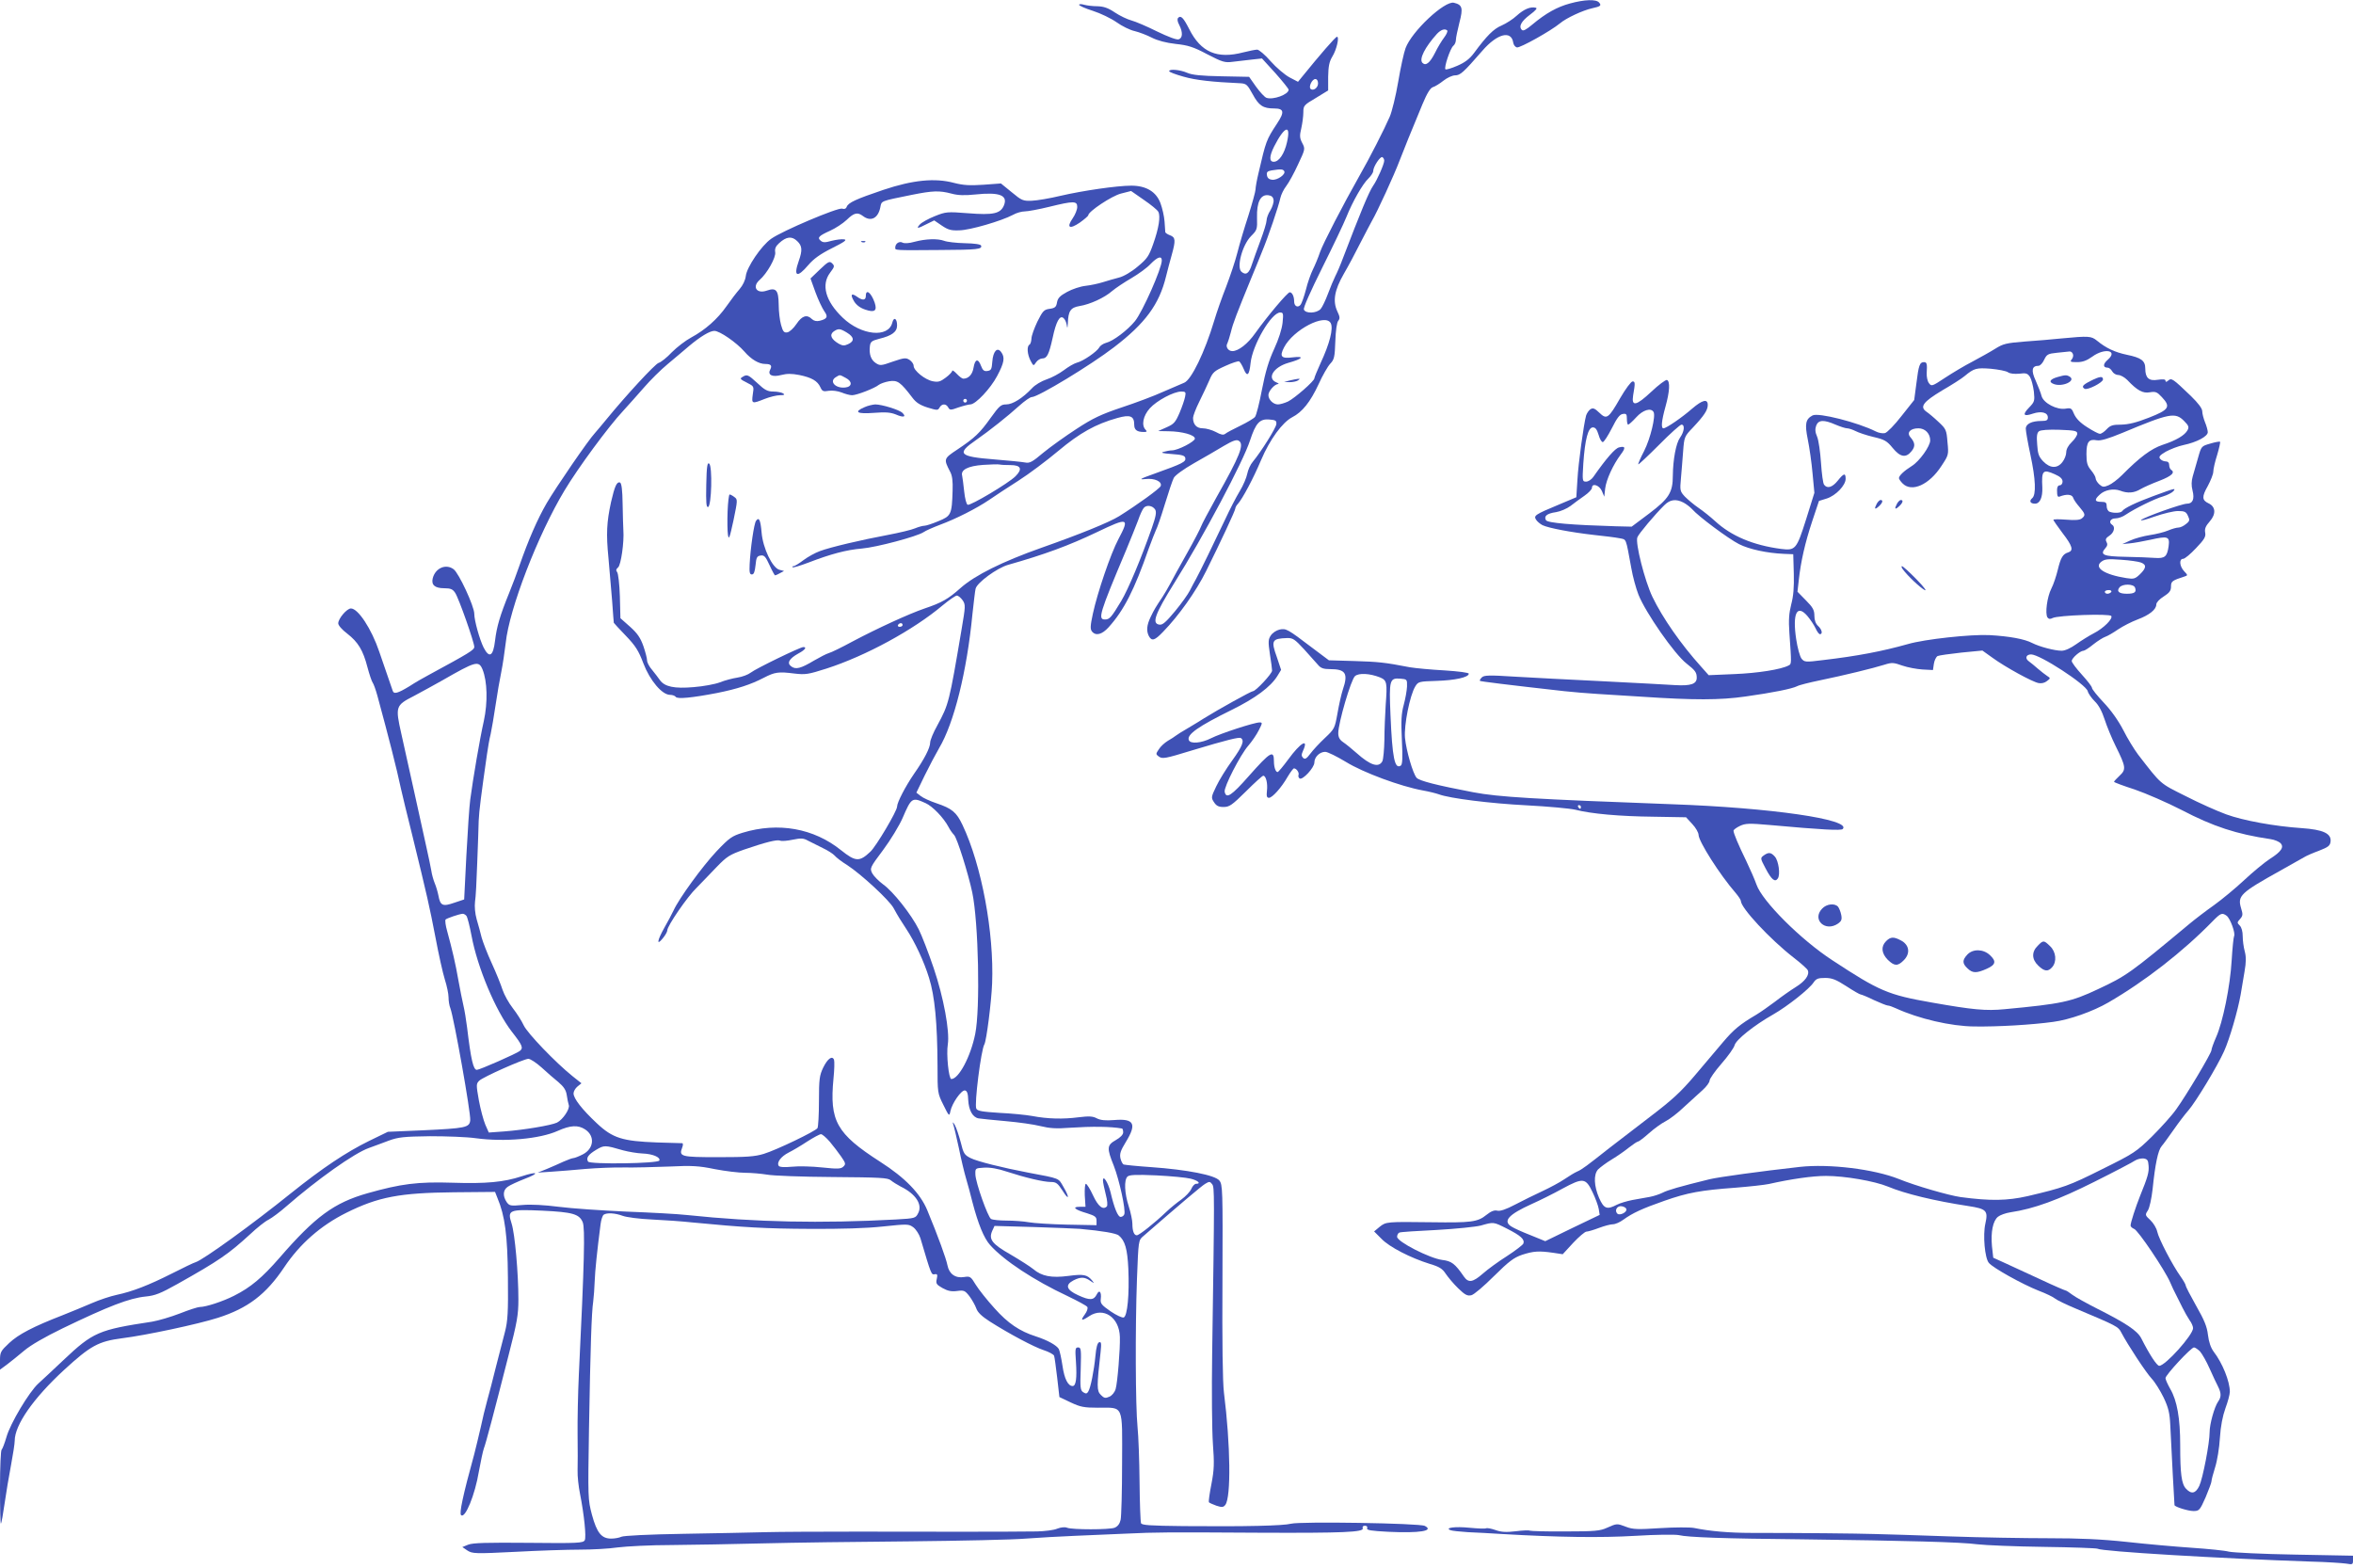 <?xml version="1.0" standalone="no"?>
<!DOCTYPE svg PUBLIC "-//W3C//DTD SVG 20010904//EN"
 "http://www.w3.org/TR/2001/REC-SVG-20010904/DTD/svg10.dtd">
<svg version="1.0" xmlns="http://www.w3.org/2000/svg"
 width="1280pt" height="853pt" viewBox="0 0 1280 853"
 preserveAspectRatio="xMidYMid meet">
<g transform="translate(0,853) scale(0.1,-0.1)"
fill="#3f51b5" stroke="none">
<path d="M8540 8511 c-70 -19 -131 -53 -205 -115 -32 -27 -49 -36 -56 -29 -19
19 -4 47 44 83 32 24 42 36 31 38 -29 7 -64 -8 -103 -43 -20 -19 -58 -43 -83
-54 -43 -18 -80 -55 -150 -150 -24 -32 -49 -51 -91 -69 -32 -14 -60 -22 -64
-19 -9 9 26 114 43 128 8 6 14 21 14 33 0 11 9 53 19 93 21 80 16 97 -30 108
-50 12 -229 -155 -263 -247 -9 -24 -27 -106 -40 -183 -13 -77 -34 -162 -46
-190 -28 -65 -111 -228 -164 -320 -90 -159 -199 -370 -215 -416 -10 -30 -28
-73 -39 -95 -11 -22 -29 -72 -38 -110 -10 -38 -23 -75 -30 -83 -15 -17 -34 -6
-34 19 0 28 -11 50 -24 50 -12 0 -121 -129 -188 -223 -40 -57 -91 -97 -124
-97 -23 0 -39 24 -27 43 3 6 12 34 19 61 11 47 32 101 114 301 16 39 41 99 55
135 34 81 91 250 100 293 4 18 18 47 32 65 14 18 43 71 64 117 39 83 40 85 23
117 -14 27 -15 40 -5 81 6 27 11 65 11 86 0 36 3 40 68 78 l67 41 0 74 c1 57
6 82 22 109 24 38 40 109 26 109 -8 0 -92 -97 -190 -218 l-22 -27 -46 24 c-26
14 -72 53 -103 88 -30 35 -64 63 -73 63 -10 0 -44 -7 -76 -15 -142 -37 -230 0
-294 127 -31 61 -45 76 -60 61 -6 -6 -4 -21 6 -39 20 -39 19 -71 -3 -78 -11
-4 -58 14 -118 43 -54 27 -117 54 -140 60 -22 6 -62 25 -89 43 -37 25 -61 33
-95 34 -25 0 -57 4 -72 8 -16 5 -28 4 -28 0 0 -5 34 -20 75 -33 41 -13 99 -41
129 -62 29 -21 74 -43 98 -48 25 -6 67 -22 94 -36 32 -16 77 -28 130 -34 66
-7 96 -16 171 -56 83 -43 96 -47 140 -41 26 3 73 9 103 12 l55 6 73 -80 c39
-44 72 -85 72 -90 0 -26 -85 -57 -121 -44 -10 4 -35 31 -56 60 l-38 54 -150 3
c-110 2 -160 7 -187 19 -39 17 -98 22 -98 9 0 -5 35 -18 78 -30 66 -19 155
-29 311 -36 31 -2 37 -8 65 -59 34 -63 57 -78 117 -78 54 0 58 -19 16 -82 -59
-90 -60 -94 -101 -270 -9 -37 -16 -77 -16 -88 0 -11 -18 -76 -39 -143 -22 -67
-49 -158 -60 -202 -11 -44 -39 -127 -61 -185 -23 -58 -52 -141 -65 -185 -51
-170 -124 -321 -163 -337 -15 -6 -66 -28 -114 -49 -48 -22 -149 -60 -225 -85
-113 -38 -158 -59 -248 -118 -60 -39 -141 -97 -180 -129 -59 -50 -74 -58 -98
-53 -16 3 -92 11 -170 17 -190 15 -205 31 -99 104 76 53 173 130 237 188 29
26 59 47 68 47 34 0 321 174 447 271 170 130 246 233 283 385 8 33 22 85 31
117 22 79 21 96 -9 107 -14 5 -25 13 -26 17 0 5 -2 31 -4 58 -2 28 -12 72 -22
99 -23 63 -78 96 -159 96 -77 0 -263 -27 -384 -55 -58 -14 -129 -26 -157 -27
-47 -2 -55 1 -109 46 l-59 48 -95 -7 c-75 -5 -109 -3 -160 10 -104 28 -224 16
-385 -38 -148 -50 -190 -69 -199 -92 -4 -11 -13 -14 -25 -10 -23 7 -326 -121
-386 -164 -53 -37 -133 -155 -138 -203 -3 -23 -16 -50 -34 -71 -16 -18 -48
-60 -71 -93 -49 -70 -116 -129 -192 -170 -30 -16 -77 -52 -105 -80 -27 -29
-60 -55 -72 -58 -20 -6 -181 -181 -283 -306 -25 -30 -53 -64 -63 -75 -36 -38
-212 -295 -263 -382 -50 -86 -100 -201 -148 -339 -13 -38 -38 -105 -56 -149
-50 -123 -68 -184 -77 -260 -10 -85 -31 -98 -62 -38 -22 44 -51 148 -51 184 0
41 -84 221 -112 242 -42 32 -100 7 -114 -49 -9 -36 12 -54 62 -54 35 0 47 -5
60 -25 20 -30 104 -269 104 -294 0 -17 -27 -33 -250 -154 -25 -13 -72 -40
-104 -61 -63 -38 -84 -44 -90 -23 -4 11 -19 56 -73 212 -42 124 -115 235 -154
235 -22 0 -69 -55 -69 -81 0 -11 21 -35 49 -56 59 -46 86 -90 110 -183 10 -38
23 -76 28 -83 5 -6 17 -39 26 -72 61 -224 105 -396 128 -505 7 -30 34 -145 62
-255 82 -335 93 -384 126 -555 17 -91 40 -194 51 -229 11 -34 20 -78 20 -96 0
-19 4 -46 10 -60 19 -50 112 -572 108 -609 -4 -40 -24 -44 -261 -55 l-187 -8
-103 -50 c-124 -61 -253 -147 -424 -284 -211 -170 -477 -362 -518 -375 -11 -3
-69 -31 -130 -62 -127 -64 -215 -98 -300 -116 -33 -7 -94 -27 -135 -45 -41
-18 -113 -47 -160 -66 -160 -62 -240 -104 -290 -151 -47 -44 -50 -50 -50 -96
l0 -49 38 28 c20 15 62 49 93 75 35 30 113 75 210 122 251 121 362 164 452
173 51 5 81 17 172 68 228 128 278 163 396 271 36 34 81 70 100 79 19 10 62
42 96 72 169 147 370 290 450 318 26 10 75 27 108 40 52 19 81 22 224 24 90 0
202 -4 250 -11 156 -21 347 -4 445 40 69 31 111 33 149 8 55 -36 48 -105 -13
-136 -21 -11 -45 -20 -51 -20 -6 0 -30 -9 -53 -19 -23 -11 -63 -28 -91 -40
l-50 -20 75 5 c41 3 125 9 185 15 61 5 155 9 210 8 55 -1 165 2 245 5 123 6
161 4 248 -14 57 -11 132 -20 166 -20 34 0 88 -5 119 -10 31 -6 191 -12 355
-13 261 -2 302 -4 318 -18 11 -9 35 -24 54 -34 82 -40 119 -98 95 -144 -14
-28 -16 -29 -122 -35 -405 -22 -763 -15 -1133 24 -52 6 -203 14 -335 19 -132
6 -296 17 -365 26 -78 10 -152 14 -196 10 -67 -6 -73 -5 -88 16 -22 33 -20 65
6 83 12 9 54 28 92 43 85 32 72 43 -16 14 -98 -32 -193 -41 -377 -35 -190 6
-280 -6 -461 -57 -183 -52 -285 -127 -480 -352 -93 -107 -157 -161 -247 -206
-61 -31 -153 -61 -186 -61 -11 0 -60 -16 -108 -35 -49 -19 -117 -39 -152 -45
-291 -44 -321 -57 -482 -209 -56 -53 -117 -110 -136 -127 -50 -45 -154 -219
-174 -292 -10 -34 -22 -65 -26 -68 -5 -3 -9 -96 -9 -206 0 -111 2 -199 5 -196
3 2 12 52 20 109 8 57 24 151 35 209 11 58 20 117 20 132 0 86 101 231 268
385 145 133 187 156 317 173 129 16 414 77 520 111 163 52 262 127 361 275 85
127 198 227 339 297 173 86 290 108 584 111 l224 2 13 -33 c41 -97 55 -204 57
-433 2 -189 -1 -236 -16 -295 -10 -38 -32 -124 -49 -190 -16 -66 -38 -149 -48
-185 -10 -36 -26 -101 -35 -145 -10 -44 -26 -109 -35 -145 -63 -229 -82 -322
-72 -332 22 -22 76 110 97 237 10 55 22 111 27 125 11 28 54 191 134 505 47
182 54 222 54 306 0 143 -19 357 -37 413 -24 74 -14 78 167 70 165 -8 201 -18
220 -63 13 -33 9 -212 -21 -826 -5 -104 -8 -253 -7 -330 1 -77 1 -165 0 -195
-1 -30 5 -86 13 -125 23 -117 35 -236 26 -254 -9 -15 -36 -17 -306 -14 -226 2
-303 0 -328 -10 l-32 -13 28 -19 c27 -17 41 -18 260 -7 128 7 286 12 352 12
66 0 158 5 205 12 47 6 180 13 295 13 116 1 338 5 495 9 157 4 515 9 795 11
281 3 566 9 635 15 69 5 188 12 265 15 77 3 203 9 280 12 168 8 217 8 730 5
450 -2 566 3 558 24 -3 9 2 14 12 14 10 0 15 -5 12 -14 -4 -10 20 -14 116 -19
170 -8 250 5 198 32 -27 15 -679 25 -728 12 -42 -11 -243 -16 -584 -13 -186 2
-228 5 -232 16 -3 8 -7 109 -8 226 -1 116 -6 250 -11 298 -11 110 -13 533 -3
806 8 208 8 209 34 231 200 174 317 273 337 285 23 14 26 13 38 -2 13 -18 13
-40 0 -923 -3 -200 -1 -417 4 -488 8 -109 7 -141 -8 -220 -10 -50 -16 -95 -14
-99 2 -3 21 -12 41 -19 31 -10 38 -9 49 5 31 43 28 325 -8 611 -7 58 -10 273
-8 610 2 496 1 521 -17 543 -23 29 -174 59 -373 73 -74 5 -140 12 -147 14 -6
2 -14 17 -18 34 -5 25 1 42 29 88 61 99 46 129 -62 120 -48 -4 -75 -1 -95 9
-22 12 -43 13 -100 6 -84 -11 -168 -9 -252 7 -33 6 -113 14 -178 17 -93 6
-120 10 -126 23 -12 22 26 322 44 350 11 19 38 229 42 331 11 276 -57 643
-161 862 -33 70 -58 90 -141 118 -36 12 -75 30 -87 40 l-23 18 45 93 c25 51
60 117 78 148 82 137 152 419 182 731 7 63 14 125 17 137 7 33 117 113 176
130 201 57 331 105 486 179 169 81 177 78 115 -39 -42 -79 -114 -290 -139
-406 -14 -65 -15 -83 -5 -96 21 -26 55 -17 91 23 83 92 140 204 218 428 16 44
34 89 39 100 6 10 28 73 48 139 20 66 42 131 49 145 8 15 54 48 110 80 53 30
126 72 162 94 51 30 70 36 82 28 31 -19 7 -80 -123 -310 -41 -74 -78 -143 -82
-155 -4 -12 -38 -78 -77 -147 -39 -69 -80 -144 -92 -167 -12 -23 -31 -54 -41
-70 -36 -54 -45 -68 -64 -108 -22 -45 -25 -77 -10 -106 16 -28 31 -24 77 24
85 87 180 221 234 330 78 157 159 330 159 341 0 5 6 17 14 25 25 28 84 138
126 238 48 113 116 205 169 233 55 28 99 83 144 180 21 47 50 97 63 111 22 23
25 36 28 123 2 57 8 102 16 111 10 12 9 22 -5 51 -26 56 -16 115 35 204 24 41
65 118 91 170 27 52 55 106 63 120 28 48 119 245 151 330 32 83 50 126 123
303 25 60 43 89 57 93 11 3 37 19 57 35 20 16 49 29 63 29 29 0 46 16 148 133
82 95 159 114 169 44 2 -12 11 -23 20 -25 18 -3 183 89 234 131 34 29 125 71
175 82 46 10 52 15 38 31 -15 19 -79 17 -159 -5z m-667 -147 c3 -4 -4 -21 -17
-38 -13 -17 -36 -55 -50 -84 -28 -55 -50 -72 -68 -54 -20 20 14 86 79 158 22
23 43 30 56 18z m-703 -288 c0 -24 -27 -43 -41 -29 -11 12 9 53 26 53 9 0 15
-9 15 -24z m-169 -320 c-14 -62 -43 -106 -72 -106 -25 0 -25 29 2 83 57 112
93 124 70 23z m529 -100 c0 -18 -38 -105 -60 -136 -23 -33 -68 -142 -164 -393
-14 -38 -33 -82 -42 -99 -9 -18 -27 -61 -40 -96 -13 -35 -31 -73 -40 -83 -22
-24 -82 -26 -91 -3 -4 10 36 99 100 228 58 116 117 240 131 275 34 85 89 181
120 210 14 14 26 32 26 40 0 24 39 83 50 76 6 -3 10 -12 10 -19z m-544 -57
c10 -17 -37 -50 -66 -47 -17 2 -26 10 -28 25 -3 17 3 22 25 26 52 8 62 7 69
-4z m-1811 -122 c36 -10 72 -11 130 -5 133 14 179 -4 156 -60 -19 -44 -57 -53
-195 -42 -114 9 -121 8 -181 -16 -35 -14 -71 -34 -81 -45 -22 -24 -13 -24 37
2 l41 20 41 -28 c34 -23 50 -28 96 -26 58 1 229 51 291 84 19 11 48 19 65 19
16 0 76 11 133 25 134 33 152 32 152 -1 0 -14 -11 -42 -25 -62 -35 -51 -17
-61 39 -23 25 18 46 36 46 40 0 20 127 105 178 118 l55 14 69 -48 c38 -26 74
-55 79 -65 13 -24 3 -89 -28 -176 -23 -65 -32 -79 -84 -122 -34 -29 -77 -54
-102 -60 -23 -6 -62 -17 -87 -25 -25 -8 -68 -17 -95 -20 -28 -3 -73 -18 -100
-33 -39 -21 -51 -34 -55 -57 -4 -25 -11 -31 -40 -35 -31 -4 -38 -12 -67 -70
-17 -36 -32 -77 -32 -92 -1 -15 -5 -30 -11 -33 -15 -9 -12 -52 6 -87 16 -30
16 -30 30 -9 8 12 24 21 34 21 25 0 36 21 56 111 19 90 39 126 59 109 8 -6 16
-24 18 -38 3 -21 4 -19 6 10 2 66 15 85 63 93 57 9 136 45 178 82 19 16 67 48
105 70 39 23 86 57 104 77 38 39 61 46 61 19 0 -43 -104 -278 -146 -330 -41
-50 -119 -109 -157 -118 -15 -4 -32 -15 -37 -25 -13 -23 -88 -75 -122 -83 -15
-4 -46 -22 -71 -41 -24 -18 -66 -41 -94 -50 -27 -9 -63 -30 -79 -48 -51 -54
-105 -88 -140 -88 -29 0 -38 -8 -84 -72 -59 -83 -87 -110 -183 -174 -74 -49
-74 -51 -39 -119 12 -21 16 -52 14 -105 -4 -129 -8 -137 -77 -165 -33 -14 -67
-25 -76 -25 -9 0 -32 -6 -51 -14 -18 -8 -85 -24 -148 -36 -144 -27 -311 -66
-370 -88 -25 -9 -65 -31 -89 -49 -24 -18 -48 -33 -54 -33 -6 0 -8 -2 -5 -6 3
-3 42 9 87 26 120 46 205 69 290 76 80 7 298 65 335 89 11 8 52 26 89 40 89
33 199 89 267 135 30 21 102 68 160 105 58 37 155 110 217 162 117 98 203 146
321 179 70 20 92 11 92 -36 0 -29 15 -40 53 -40 16 0 18 3 9 12 -24 24 -14 76
23 117 38 42 130 91 171 91 23 0 26 -3 21 -27 -3 -16 -16 -55 -30 -88 -23 -53
-31 -62 -72 -80 l-45 -20 57 -1 c74 -1 143 -20 143 -40 0 -16 -92 -64 -125
-64 -11 0 -31 -4 -45 -8 -18 -5 -7 -8 45 -12 56 -4 70 -8 73 -22 4 -20 -15
-30 -163 -83 -84 -30 -93 -35 -54 -31 50 6 92 -14 83 -38 -5 -14 -127 -102
-226 -164 -55 -34 -213 -98 -423 -172 -212 -75 -361 -149 -440 -219 -67 -60
-103 -80 -195 -111 -85 -29 -257 -108 -391 -179 -59 -32 -118 -61 -131 -64
-13 -4 -48 -22 -79 -40 -72 -43 -100 -51 -125 -32 -25 18 -11 42 39 70 36 19
48 35 27 35 -17 0 -258 -117 -286 -139 -14 -11 -46 -23 -72 -27 -26 -4 -69
-15 -96 -26 -26 -10 -91 -22 -143 -26 -105 -9 -157 2 -183 38 -8 12 -27 36
-42 55 -16 18 -28 41 -28 52 0 11 -9 46 -20 78 -16 45 -32 69 -72 105 l-53 47
-3 119 c-2 66 -9 125 -15 132 -7 9 -6 16 5 25 16 12 34 140 29 202 -1 17 -3
81 -4 142 -1 79 -6 114 -14 118 -18 6 -29 -20 -49 -106 -24 -111 -27 -173 -14
-305 6 -65 15 -171 20 -234 4 -63 9 -117 9 -118 1 -2 30 -34 65 -70 53 -55 70
-82 96 -151 36 -94 102 -171 145 -171 13 0 27 -5 31 -11 8 -13 89 -5 224 21
110 22 184 46 255 83 60 31 80 34 166 23 60 -7 75 -5 175 27 214 69 473 210
632 344 35 29 70 53 77 53 8 0 22 -12 32 -26 16 -24 15 -33 -6 -157 -68 -402
-70 -408 -132 -523 -22 -39 -39 -81 -39 -93 0 -29 -32 -91 -88 -171 -46 -67
-92 -155 -92 -178 0 -24 -114 -216 -145 -245 -60 -57 -81 -55 -160 8 -148 119
-341 154 -535 95 -58 -18 -72 -27 -143 -102 -76 -81 -203 -255 -233 -321 -8
-17 -30 -59 -49 -92 -40 -71 -45 -103 -10 -60 14 17 25 36 25 44 0 24 109 183
159 231 25 26 74 76 108 112 57 59 71 68 150 96 117 40 179 56 197 49 9 -4 39
-1 68 5 45 9 58 9 83 -5 17 -9 53 -27 80 -40 28 -13 57 -32 65 -41 8 -10 39
-34 70 -53 75 -49 228 -190 251 -233 25 -46 38 -66 70 -115 45 -68 96 -176
123 -265 31 -98 45 -246 46 -476 0 -149 0 -151 32 -215 31 -63 32 -63 38 -34
9 44 60 116 79 113 12 -2 17 -17 18 -52 3 -56 24 -94 56 -100 12 -2 79 -9 148
-15 69 -6 154 -18 189 -27 49 -12 86 -15 160 -9 120 8 221 7 283 -4 4 0 7 -10
7 -21 0 -12 -15 -28 -40 -42 -49 -28 -50 -43 -11 -140 30 -77 66 -241 57 -264
-3 -8 -12 -14 -20 -14 -15 0 -35 49 -55 135 -13 52 -41 96 -41 63 0 -10 7 -43
15 -75 9 -33 11 -61 6 -66 -21 -21 -47 0 -75 60 -16 35 -34 63 -39 63 -5 0 -7
-28 -6 -62 l4 -63 -32 0 c-44 0 -26 -16 40 -35 44 -14 52 -20 52 -40 l0 -25
-160 3 c-88 2 -182 8 -209 13 -27 5 -81 9 -120 9 -39 0 -77 4 -85 9 -18 12
-83 196 -85 241 -1 35 -1 35 47 38 32 2 75 -5 125 -22 98 -32 198 -56 239 -56
28 0 37 -7 63 -47 36 -58 40 -39 4 22 -27 47 -15 43 -191 76 -137 26 -278 61
-313 79 -34 17 -39 25 -54 87 -10 37 -24 79 -32 93 -10 17 -13 18 -9 5 4 -11
18 -69 31 -130 12 -60 30 -135 39 -165 9 -30 25 -89 35 -130 31 -118 62 -195
96 -233 76 -85 239 -192 420 -277 56 -27 105 -53 109 -60 4 -7 -2 -25 -14 -41
-25 -34 -18 -37 24 -9 78 52 164 -6 167 -113 2 -66 -13 -249 -23 -283 -5 -18
-20 -36 -34 -42 -22 -10 -29 -8 -47 10 -22 22 -22 47 -1 232 5 48 4 58 -8 54
-9 -3 -16 -28 -20 -74 -8 -82 -26 -173 -39 -194 -7 -12 -13 -13 -27 -4 -16 10
-18 25 -14 128 3 105 2 116 -14 116 -16 0 -17 -8 -12 -78 6 -90 0 -132 -18
-132 -25 0 -45 39 -55 109 -6 40 -15 81 -20 92 -12 21 -63 49 -125 69 -88 28
-152 71 -225 153 -40 44 -86 102 -102 128 -27 45 -31 47 -63 42 -48 -8 -82 17
-91 64 -7 36 -51 158 -110 300 -38 91 -120 176 -256 263 -238 153 -276 222
-254 452 5 48 6 94 3 103 -10 24 -35 6 -59 -43 -20 -42 -23 -62 -23 -182 0
-74 -4 -140 -8 -147 -11 -17 -223 -119 -292 -140 -49 -15 -94 -18 -248 -18
-203 0 -215 3 -196 52 5 12 5 23 1 24 -4 0 -65 2 -137 4 -189 7 -242 23 -329
105 -80 75 -126 134 -126 162 0 11 10 28 21 37 l22 18 -49 39 c-91 73 -245
233 -265 276 -11 24 -38 66 -59 93 -22 28 -47 73 -56 100 -9 28 -35 93 -59
145 -24 52 -48 115 -55 140 -6 25 -18 69 -27 99 -9 32 -12 70 -9 95 4 22 9
118 12 211 4 94 7 197 8 230 2 53 14 144 45 361 5 34 13 84 20 110 6 27 18 99
27 159 9 61 23 142 31 180 8 39 18 109 24 157 19 185 175 589 320 830 73 122
240 349 319 433 30 33 82 91 115 129 32 37 90 95 129 127 39 33 91 76 115 97
61 51 112 82 137 82 29 0 120 -63 163 -112 37 -43 79 -68 114 -68 31 0 38 -9
27 -30 -16 -30 11 -43 60 -30 31 8 56 8 98 0 68 -14 99 -32 115 -67 10 -22 16
-24 45 -19 20 3 49 -1 70 -9 19 -8 45 -15 57 -15 26 0 123 38 145 56 9 7 34
16 57 20 46 7 61 -4 126 -89 20 -27 42 -41 83 -54 53 -16 56 -16 65 0 13 22
35 22 47 1 9 -16 13 -16 57 0 27 9 56 16 64 16 29 1 109 86 145 154 39 73 44
102 22 131 -21 29 -44 4 -48 -53 -3 -40 -6 -47 -26 -50 -18 -3 -26 3 -35 27
-16 43 -33 39 -41 -9 -6 -37 -27 -60 -56 -60 -6 0 -22 12 -35 26 -14 15 -25
22 -25 17 0 -6 -16 -23 -35 -37 -29 -22 -41 -26 -71 -20 -42 8 -104 58 -104
84 0 10 -10 24 -22 32 -20 13 -29 12 -91 -9 -64 -23 -70 -23 -93 -8 -26 17
-37 48 -32 91 3 25 9 30 51 41 70 17 97 38 97 73 0 38 -18 48 -26 15 -21 -85
-169 -70 -270 27 -94 90 -118 179 -68 245 24 32 25 36 11 50 -14 14 -21 11
-67 -33 l-51 -49 27 -75 c15 -41 37 -87 48 -103 22 -30 16 -42 -25 -52 -17 -4
-31 -1 -42 9 -27 27 -54 19 -84 -26 -16 -24 -38 -44 -50 -46 -18 -3 -24 4 -34
40 -7 24 -13 74 -13 111 -1 79 -14 94 -65 76 -54 -19 -81 20 -40 57 42 36 91
124 86 152 -3 18 2 32 21 49 39 36 69 40 98 12 28 -26 30 -50 9 -109 -30 -85
-9 -94 52 -22 29 34 65 60 129 92 70 35 84 46 65 48 -13 2 -43 -2 -67 -8 -35
-10 -47 -10 -59 0 -21 17 -11 27 51 55 29 13 70 40 90 59 40 39 59 43 88 21
43 -33 83 -13 95 48 7 35 -2 32 171 67 115 23 150 24 215 7z m1753 -35 c2 -12
-6 -37 -17 -56 -12 -18 -21 -43 -21 -55 0 -12 -15 -61 -33 -109 -18 -48 -39
-107 -47 -131 -15 -48 -32 -60 -56 -40 -29 24 4 146 51 194 33 33 35 37 33
102 -2 83 19 126 61 121 18 -2 27 -10 29 -26z m49 -668 c-4 -35 -21 -89 -46
-143 -29 -63 -47 -122 -66 -220 -14 -74 -31 -141 -38 -149 -6 -8 -43 -30 -80
-48 -38 -18 -75 -38 -82 -44 -10 -8 -24 -5 -51 10 -21 11 -53 20 -71 20 -34 0
-53 21 -53 57 0 10 15 50 34 88 19 39 44 91 55 117 18 43 26 50 86 77 37 17
71 28 76 25 5 -3 16 -21 24 -40 19 -47 31 -37 38 31 10 98 113 275 161 275 17
0 18 -6 13 -56z m262 -2 c15 -29 -5 -110 -56 -219 -18 -40 -33 -76 -33 -81 0
-15 -107 -108 -143 -126 -19 -9 -44 -16 -55 -16 -26 0 -52 26 -52 51 0 21 33
59 53 60 6 0 2 4 -10 9 -53 22 -15 83 65 106 79 22 92 38 24 30 -62 -8 -73 4
-47 54 50 97 225 187 254 132z m-2631 -52 c39 -24 41 -46 6 -62 -21 -10 -31
-9 -51 2 -41 24 -52 48 -29 66 26 18 35 18 74 -6z m-7 -246 c37 -19 35 -48 -3
-52 -54 -6 -90 34 -50 57 22 13 18 14 53 -5z m659 -124 c0 -5 -4 -10 -10 -10
-5 0 -10 5 -10 10 0 6 5 10 10 10 6 0 10 -4 10 -10z m1683 -128 c-3 -22 -81
-147 -128 -204 -13 -15 -26 -44 -30 -65 -4 -21 -22 -64 -41 -95 -19 -31 -55
-101 -80 -155 -57 -121 -139 -289 -158 -323 -8 -14 -23 -42 -33 -62 -10 -20
-46 -71 -81 -113 -49 -59 -68 -76 -85 -73 -43 6 -25 56 82 228 155 247 375
661 411 774 31 94 52 118 104 114 36 -3 41 -6 39 -26z m-1447 -222 c58 0 68
-21 28 -61 -38 -38 -245 -161 -260 -155 -7 3 -15 34 -19 73 -4 37 -9 76 -11
85 -9 32 31 53 114 59 42 3 83 4 90 2 8 -2 34 -3 58 -3z m788 -242 c8 -14 4
-37 -18 -100 -58 -165 -128 -333 -167 -398 -53 -88 -63 -100 -88 -100 -40 0
-31 31 114 375 25 61 55 134 66 164 10 30 24 60 31 68 15 18 48 13 62 -9z
m-1374 -628 c0 -5 -7 -10 -16 -10 -8 0 -12 5 -9 10 3 6 10 10 16 10 5 0 9 -4
9 -10z m-2285 -242 c26 -65 29 -178 7 -280 -22 -97 -59 -315 -74 -428 -5 -36
-14 -173 -21 -304 l-12 -239 -54 -18 c-63 -22 -76 -16 -86 39 -4 20 -13 51
-20 67 -7 17 -16 48 -19 70 -4 22 -15 76 -25 120 -10 44 -39 177 -65 295 -26
118 -59 266 -73 329 -33 147 -31 154 67 204 41 22 111 60 155 85 183 105 199
110 220 60z m2410 -727 c38 -17 98 -79 125 -130 7 -14 20 -33 30 -43 17 -18
77 -210 99 -313 34 -163 44 -634 16 -770 -25 -124 -90 -245 -130 -245 -14 0
-28 135 -19 189 11 71 -23 256 -77 415 -28 83 -65 178 -81 210 -41 82 -140
207 -194 245 -24 18 -51 45 -59 60 -14 28 -13 31 59 127 41 55 88 133 106 174
48 112 52 114 125 81z m-2498 -613 c6 -7 18 -56 28 -108 32 -173 131 -408 219
-522 58 -74 64 -89 44 -105 -19 -15 -219 -103 -234 -103 -19 0 -32 54 -53 230
-5 41 -14 95 -20 120 -6 25 -18 86 -27 135 -16 93 -34 169 -61 268 -9 31 -13
60 -9 65 8 7 72 29 92 31 6 1 16 -5 21 -11z m409 -825 c29 -27 71 -63 92 -80
29 -25 41 -43 45 -70 3 -21 8 -45 11 -54 8 -20 -32 -80 -64 -96 -32 -15 -181
-40 -288 -48 l-83 -6 -19 43 c-10 24 -26 83 -35 132 -15 85 -15 90 2 107 22
21 241 118 267 119 11 0 43 -21 72 -47z m1568 -404 c19 -23 47 -59 62 -81 24
-35 26 -41 12 -54 -13 -13 -30 -14 -115 -5 -55 6 -130 8 -165 4 -43 -4 -68 -2
-72 5 -12 19 13 51 54 72 22 11 68 38 101 60 34 22 68 40 75 40 7 0 28 -18 48
-41z m-1124 -47 c30 -8 78 -16 105 -17 55 -2 98 -20 92 -38 -5 -17 -378 -22
-388 -6 -12 20 1 38 44 64 44 26 47 26 147 -3z m3087 -154 c41 -10 59 -28 29
-28 -7 0 -19 -12 -25 -27 -7 -16 -31 -41 -54 -58 -23 -16 -60 -46 -82 -67 -65
-62 -148 -128 -161 -128 -15 0 -24 23 -24 63 0 18 -9 61 -20 95 -23 72 -26
142 -7 161 9 10 44 12 157 7 80 -4 164 -12 187 -18z m-3090 -202 c21 -8 92
-17 158 -20 66 -3 165 -10 220 -16 279 -27 402 -34 640 -35 170 -1 308 3 399
13 134 14 139 14 165 -5 14 -11 31 -37 38 -59 59 -199 59 -199 77 -196 15 3
17 -2 12 -25 -6 -26 -2 -31 31 -50 29 -16 49 -20 79 -16 38 5 43 3 68 -29 14
-19 31 -49 37 -66 7 -21 30 -43 72 -70 105 -67 242 -140 295 -157 28 -9 53
-23 56 -30 3 -8 10 -62 17 -120 l12 -105 61 -29 c53 -25 73 -29 149 -29 142 0
132 22 131 -303 0 -151 -4 -289 -8 -307 -5 -22 -16 -36 -33 -43 -29 -11 -230
-11 -258 0 -12 5 -33 3 -54 -5 -18 -8 -68 -14 -110 -15 -137 -2 -598 -2 -976
-1 -203 0 -428 -1 -500 -3 -71 -2 -273 -6 -448 -9 -187 -3 -325 -10 -337 -16
-10 -5 -35 -10 -55 -10 -53 0 -78 31 -105 130 -22 84 -22 90 -16 465 8 456 14
635 23 695 3 25 7 74 8 110 2 57 13 163 32 310 3 25 11 48 17 52 18 12 62 9
103 -6z m2488 -71 c121 -11 197 -24 211 -36 34 -28 47 -74 52 -181 6 -140 -5
-257 -25 -265 -8 -3 -40 12 -71 33 -49 34 -57 43 -54 67 5 39 -8 54 -22 25
-16 -32 -38 -33 -101 -4 -64 29 -73 56 -25 81 38 19 60 19 90 -2 24 -16 24
-16 11 1 -27 32 -46 36 -129 25 -92 -12 -145 -2 -191 37 -17 14 -72 49 -123
79 -102 58 -121 83 -100 130 l12 26 213 -6 c116 -4 230 -8 252 -10z"/>
<path d="M4976 7215 c-31 -9 -56 -10 -66 -5 -18 10 -40 -5 -40 -27 0 -15 -9
-15 243 -13 204 1 231 4 224 24 -2 7 -36 12 -89 13 -46 1 -97 7 -112 13 -36
13 -99 11 -160 -5z"/>
<path d="M4688 7213 c7 -3 16 -2 19 1 4 3 -2 6 -13 5 -11 0 -14 -3 -6 -6z"/>
<path d="M4710 6920 c0 -24 -18 -26 -48 -4 -31 22 -38 12 -16 -25 12 -20 33
-36 60 -45 52 -18 67 -7 52 38 -19 54 -48 77 -48 36z"/>
<path d="M4040 6480 c-17 -10 -16 -12 29 -35 32 -16 33 -18 26 -61 -7 -51 -5
-52 65 -24 28 11 65 20 83 20 24 0 28 3 17 10 -8 5 -32 10 -53 10 -31 0 -47 8
-86 45 -51 47 -57 50 -81 35z"/>
<path d="M4703 6315 c-61 -26 -41 -38 50 -31 65 5 91 3 121 -9 41 -18 58 -13
35 9 -17 17 -112 46 -148 46 -14 -1 -41 -7 -58 -15z"/>
<path d="M3842 5893 c-2 -97 0 -124 10 -121 19 7 24 221 6 236 -10 8 -14 -14
-16 -115z"/>
<path d="M3958 5748 c-2 -51 -1 -109 2 -128 5 -29 9 -17 30 79 23 111 23 114
5 127 -10 8 -22 14 -26 14 -4 0 -9 -42 -11 -92z"/>
<path d="M4113 5697 c-11 -13 -31 -151 -35 -237 -2 -43 0 -55 12 -55 11 0 16
14 20 50 4 43 8 50 28 53 19 3 27 -6 48 -52 14 -31 28 -56 30 -56 3 0 15 5 27
12 l22 12 -24 6 c-39 9 -91 118 -98 203 -6 69 -14 86 -30 64z"/>
<path d="M7015 6460 l-30 -8 30 -1 c17 0 37 4 45 9 13 9 13 10 0 9 -8 -1 -28
-5 -45 -9z"/>
<path d="M11215 6689 c-49 -5 -140 -13 -201 -17 -100 -8 -117 -12 -160 -39
-27 -17 -83 -48 -124 -70 -41 -21 -108 -61 -149 -88 -71 -47 -74 -48 -88 -29
-8 10 -13 35 -12 54 3 51 1 60 -15 60 -23 0 -29 -17 -41 -115 l-12 -91 -69
-87 c-37 -48 -78 -90 -90 -93 -12 -3 -35 1 -50 9 -97 49 -313 104 -344 87 -38
-20 -43 -46 -26 -130 9 -44 21 -127 26 -185 l10 -106 -45 -144 c-52 -164 -58
-171 -137 -161 -151 20 -270 70 -358 151 -25 23 -65 55 -90 72 -25 17 -58 45
-74 61 -27 29 -28 34 -22 99 3 37 9 104 12 148 6 79 7 81 54 130 60 64 80 94
80 122 0 35 -29 28 -85 -20 -56 -49 -141 -107 -156 -107 -14 0 -11 39 11 118
23 82 26 138 8 145 -7 2 -46 -27 -85 -64 -82 -77 -109 -83 -99 -20 12 68 11
76 -3 76 -8 0 -38 -40 -67 -90 -64 -112 -74 -119 -114 -80 -25 24 -34 27 -48
19 -9 -6 -20 -22 -24 -35 -13 -49 -42 -257 -47 -349 l-6 -95 -95 -40 c-130
-54 -138 -60 -124 -82 6 -10 22 -23 35 -30 34 -16 156 -39 279 -53 58 -6 121
-14 140 -18 39 -8 33 6 64 -162 8 -47 26 -112 39 -145 39 -98 196 -324 262
-375 47 -37 55 -48 55 -77 0 -34 -32 -45 -118 -40 -42 3 -219 12 -392 21 -173
8 -389 20 -480 25 -139 9 -167 8 -179 -4 -8 -8 -13 -16 -10 -19 3 -3 146 -21
459 -56 47 -5 128 -12 180 -15 52 -3 160 -10 240 -15 284 -19 426 -19 565 1
150 21 253 42 281 56 10 6 66 20 124 32 131 27 291 66 351 85 41 13 50 12 98
-5 29 -10 78 -19 109 -21 l57 -3 5 34 c3 19 12 37 20 42 8 4 67 12 130 19
l114 11 56 -40 c67 -49 216 -131 250 -137 15 -3 33 1 45 11 20 15 20 16 1 28
-10 7 -33 24 -50 39 -17 15 -40 34 -50 41 -22 16 -14 37 13 37 48 0 298 -163
308 -200 3 -13 21 -38 38 -55 21 -20 39 -53 54 -99 12 -37 39 -103 60 -145 56
-113 58 -127 21 -161 -16 -15 -30 -30 -30 -33 0 -3 51 -22 113 -42 61 -21 176
-71 254 -111 172 -90 300 -132 485 -159 21 -3 44 -13 53 -21 22 -22 5 -47 -58
-87 -29 -19 -91 -70 -138 -114 -48 -45 -122 -106 -165 -137 -44 -31 -104 -77
-134 -102 -323 -269 -343 -283 -497 -355 -146 -69 -198 -80 -508 -109 -102
-10 -174 -3 -395 36 -240 42 -286 62 -542 230 -172 112 -382 322 -413 412 -9
26 -34 83 -55 127 -43 88 -70 152 -70 166 0 5 16 17 35 26 30 14 49 15 162 5
287 -26 388 -31 397 -22 52 52 -392 116 -929 135 -754 28 -942 39 -1080 65
-199 38 -294 62 -309 79 -20 23 -56 146 -63 217 -6 68 26 231 56 280 16 26 20
27 116 30 99 3 174 19 175 39 0 6 -55 13 -132 18 -73 4 -158 12 -188 17 -139
27 -174 30 -303 34 l-138 4 -92 69 c-133 101 -141 106 -177 98 -17 -4 -38 -18
-47 -32 -14 -21 -15 -34 -5 -101 7 -42 12 -83 12 -90 0 -17 -89 -112 -104
-112 -10 0 -188 -99 -267 -148 -15 -10 -53 -33 -85 -52 -33 -19 -63 -38 -69
-43 -5 -4 -24 -17 -42 -27 -18 -11 -40 -31 -49 -46 -17 -25 -17 -27 -1 -39 20
-15 35 -12 182 33 189 57 255 73 265 67 21 -13 9 -44 -47 -122 -32 -44 -71
-107 -87 -141 -28 -58 -28 -62 -12 -86 13 -20 25 -26 52 -26 32 0 46 10 122
85 47 47 89 85 94 85 15 0 25 -43 20 -82 -3 -29 -1 -38 11 -38 18 0 67 54 102
115 15 25 30 45 34 45 14 0 29 -23 25 -35 -3 -7 0 -16 6 -20 16 -10 80 59 80
87 0 30 29 58 59 58 13 0 63 -25 113 -55 94 -58 297 -133 418 -155 34 -6 73
-16 87 -21 58 -22 281 -50 478 -60 116 -6 235 -17 265 -24 86 -22 239 -36 429
-38 l173 -3 34 -37 c19 -20 34 -47 34 -59 1 -36 115 -216 202 -316 15 -18 28
-37 28 -43 0 -38 159 -209 288 -309 39 -30 73 -61 76 -68 11 -25 -14 -60 -66
-92 -29 -18 -80 -54 -112 -79 -33 -25 -79 -57 -102 -71 -90 -53 -123 -81 -180
-148 -32 -38 -102 -120 -154 -182 -77 -91 -123 -133 -245 -226 -82 -63 -181
-139 -220 -169 -123 -97 -149 -117 -175 -128 -14 -6 -45 -25 -70 -42 -25 -17
-79 -46 -120 -65 -41 -19 -108 -52 -148 -73 -49 -26 -82 -37 -97 -33 -16 4
-34 -3 -59 -23 -48 -39 -83 -43 -299 -40 -243 3 -247 3 -282 -25 l-30 -25 40
-40 c43 -45 158 -104 264 -137 51 -15 68 -26 86 -54 13 -19 43 -55 68 -79 37
-36 50 -42 71 -37 14 3 69 50 123 104 81 80 107 100 153 116 62 20 91 22 168
11 l53 -8 57 62 c31 33 64 61 72 61 8 0 39 9 68 20 29 11 63 20 76 20 13 0 38
11 57 25 50 36 101 60 224 103 126 44 196 57 387 71 75 6 156 15 180 20 120
27 237 44 311 44 102 0 264 -28 337 -58 93 -39 254 -78 438 -106 98 -15 108
-25 92 -96 -14 -62 -3 -187 19 -213 23 -28 184 -117 270 -151 40 -15 81 -35
90 -43 9 -8 61 -33 116 -56 221 -93 228 -97 244 -128 35 -67 135 -219 166
-252 18 -19 47 -66 65 -103 26 -55 33 -84 36 -150 7 -146 22 -432 23 -435 3
-10 75 -32 103 -32 31 0 35 4 66 74 17 41 32 80 32 87 0 8 9 42 20 77 11 34
23 106 26 160 4 64 15 119 30 161 13 35 24 75 24 90 0 56 -40 156 -88 218 -16
22 -26 52 -31 91 -5 45 -20 81 -64 158 -31 55 -57 105 -57 111 0 5 -13 28 -28
49 -43 60 -119 205 -127 244 -4 19 -21 47 -37 62 -29 27 -30 29 -14 53 9 14
20 64 26 117 14 138 30 211 49 233 10 11 39 52 66 90 27 39 63 86 80 105 40
46 158 241 194 322 30 67 74 218 90 308 5 30 15 87 21 125 9 52 9 80 1 110 -6
22 -11 59 -11 82 0 25 -6 48 -16 58 -15 15 -15 17 1 35 16 18 17 25 6 60 -20
67 -3 83 214 204 66 37 127 71 135 76 8 5 42 20 75 32 51 20 60 27 63 50 5 44
-41 65 -157 73 -148 10 -318 41 -411 75 -47 17 -146 61 -220 99 -144 72 -131
61 -259 226 -21 28 -58 88 -81 134 -27 52 -67 108 -107 150 -34 36 -63 72 -63
79 0 7 -25 39 -55 72 -30 33 -55 66 -55 74 0 16 46 56 64 56 6 0 31 16 54 35
24 19 53 37 65 41 12 4 43 22 69 40 27 18 74 42 106 54 64 24 102 54 102 82 0
10 17 29 40 43 31 20 40 31 40 54 0 29 6 33 74 55 18 6 18 7 -3 29 -25 27 -28
67 -5 67 9 0 40 26 70 58 45 47 54 62 50 84 -4 21 2 36 25 62 35 40 32 80 -7
98 -36 17 -37 36 -4 94 16 30 30 65 30 78 0 13 9 54 21 91 11 37 18 69 16 72
-3 2 -27 -2 -53 -10 -49 -14 -49 -14 -67 -78 -10 -35 -23 -81 -29 -101 -7 -25
-8 -49 -1 -76 12 -47 1 -72 -30 -72 -28 0 -235 -74 -250 -89 -6 -6 27 2 74 19
46 16 103 30 127 30 36 0 44 -4 54 -26 11 -23 10 -29 -11 -45 -13 -11 -31 -19
-41 -19 -10 0 -35 -7 -56 -16 -21 -9 -66 -20 -100 -25 -33 -5 -81 -18 -105
-29 l-44 -20 40 4 c22 2 73 11 114 20 94 21 105 18 98 -35 -8 -57 -20 -68 -75
-64 -26 2 -98 5 -160 6 -120 2 -141 11 -109 47 11 12 13 22 6 34 -7 13 -4 21
16 34 25 16 33 48 15 59 -21 13 -10 35 18 35 15 0 41 9 57 21 48 32 156 86
203 99 23 7 48 20 55 28 14 18 12 18 -110 -27 -93 -34 -159 -66 -168 -81 -7
-11 -45 -13 -69 -4 -9 3 -16 17 -16 30 0 20 -5 24 -30 24 -36 0 -38 12 -8 39
27 26 75 35 111 22 41 -16 76 -13 111 8 17 10 64 31 104 46 67 26 86 45 62 60
-5 3 -10 15 -10 26 0 12 -7 19 -19 19 -10 0 -24 6 -30 14 -9 11 -3 19 31 39
24 13 67 30 96 36 72 15 132 47 132 70 0 10 -7 35 -15 54 -8 20 -15 47 -15 59
0 16 -21 44 -62 84 -99 95 -105 99 -123 84 -10 -9 -15 -9 -15 -1 0 8 -13 9
-42 5 -48 -8 -68 10 -68 61 0 43 -22 59 -100 75 -66 14 -113 36 -163 77 -31
25 -44 26 -192 12z m61 -84 c4 -8 1 -22 -6 -30 -11 -13 -7 -15 29 -15 30 0 52
8 83 30 67 49 142 34 84 -17 -27 -23 -27 -43 -1 -43 8 0 19 -9 25 -20 6 -11
21 -20 33 -20 12 0 34 -12 49 -27 55 -58 85 -74 123 -67 31 5 39 2 65 -26 50
-53 40 -69 -70 -112 -69 -27 -110 -37 -151 -38 -46 0 -59 -4 -79 -25 -13 -14
-29 -25 -37 -25 -7 0 -38 16 -69 36 -38 24 -60 47 -71 71 -13 32 -17 35 -46
30 -48 -8 -120 30 -131 68 -4 17 -19 54 -32 84 -26 56 -21 81 15 81 9 0 23 15
31 33 14 29 20 33 70 38 30 3 61 6 68 7 7 1 15 -5 18 -13z m-353 -100 c11 -8
35 -10 61 -8 38 5 46 2 59 -18 8 -13 17 -49 21 -79 5 -51 4 -56 -26 -87 -38
-39 -31 -51 21 -33 46 15 81 6 81 -21 0 -15 -7 -19 -34 -19 -54 0 -86 -16 -86
-42 0 -13 11 -76 25 -141 29 -135 32 -218 10 -237 -18 -15 -11 -30 15 -30 27
0 42 34 40 88 -5 93 3 101 68 72 30 -13 42 -25 42 -40 0 -11 -7 -20 -15 -20
-9 0 -15 -9 -15 -25 0 -33 3 -41 15 -36 36 14 65 12 72 -5 3 -11 19 -34 35
-52 32 -38 34 -45 13 -62 -11 -9 -36 -11 -85 -7 -39 3 -70 3 -70 -1 1 -4 23
-36 50 -72 54 -70 61 -95 31 -105 -30 -9 -41 -29 -57 -95 -8 -33 -23 -79 -35
-102 -23 -45 -35 -136 -21 -157 7 -9 15 -10 28 -3 29 15 311 25 319 11 10 -15
-42 -67 -95 -94 -25 -13 -67 -39 -95 -59 -31 -22 -61 -36 -80 -36 -38 0 -121
22 -160 42 -42 22 -125 37 -233 43 -100 5 -352 -22 -444 -49 -139 -39 -274
-65 -462 -87 -95 -12 -100 -11 -116 8 -9 12 -22 59 -29 106 -21 140 4 192 61
126 16 -19 36 -49 44 -66 8 -18 19 -33 24 -33 17 0 11 26 -10 45 -13 12 -20
31 -20 55 0 31 -8 46 -46 84 l-46 47 7 62 c11 102 34 203 73 321 l37 111 42
13 c50 16 103 72 103 107 0 34 -10 31 -43 -10 -29 -36 -57 -45 -74 -22 -6 6
-13 60 -17 119 -4 59 -13 123 -21 142 -11 25 -12 42 -5 61 12 31 41 33 105 5
26 -11 54 -20 63 -20 9 0 30 -7 46 -15 15 -8 59 -23 97 -32 61 -14 74 -22 105
-60 41 -50 72 -56 103 -17 21 26 19 46 -7 76 -21 25 0 48 44 48 36 0 64 -28
64 -66 0 -31 -58 -113 -100 -139 -43 -27 -70 -53 -70 -66 0 -5 9 -18 20 -29
50 -50 145 -7 211 95 39 59 40 61 33 130 -5 66 -8 72 -49 110 -23 22 -53 47
-65 55 -39 27 -18 54 85 116 52 30 107 65 122 78 52 43 64 46 143 40 41 -4 83
-12 93 -19z m-1928 -216 c13 -21 -17 -145 -51 -212 -20 -38 -34 -71 -32 -73 2
-2 53 46 113 106 60 61 115 110 122 110 20 0 15 -39 -8 -71 -22 -31 -38 -119
-39 -206 0 -92 -21 -125 -128 -206 l-96 -72 -85 2 c-238 7 -372 18 -381 33
-13 22 5 37 55 44 24 4 59 19 79 34 19 15 53 40 75 55 23 16 41 35 41 43 0 28
40 15 54 -17 l13 -31 5 45 c6 48 43 129 85 185 28 37 25 47 -10 38 -21 -5 -68
-58 -140 -161 -10 -14 -27 -25 -39 -25 -20 0 -21 3 -15 98 9 131 26 197 52
197 14 0 22 -11 31 -40 6 -22 16 -40 23 -40 6 0 28 34 49 75 28 56 43 76 60
78 19 3 22 -1 22 -27 0 -17 3 -31 7 -31 4 0 24 18 44 40 36 40 80 53 94 29z
m2886 -49 c25 -25 28 -33 19 -50 -15 -28 -62 -56 -136 -80 -62 -21 -124 -67
-221 -165 -23 -23 -56 -48 -73 -55 -26 -11 -33 -10 -50 5 -11 10 -20 25 -20
33 0 8 -11 27 -25 44 -20 24 -25 40 -25 88 0 66 13 83 56 75 21 -4 61 8 139
40 256 107 288 114 336 65z m-581 -69 c0 -9 -13 -30 -30 -46 -19 -18 -30 -39
-30 -56 0 -14 -9 -38 -21 -53 -28 -36 -67 -34 -104 4 -24 25 -30 41 -33 92 -4
46 -1 64 10 72 9 7 53 10 111 8 84 -3 97 -6 97 -21z m-2142 -375 c15 -8 36
-24 47 -36 36 -41 198 -161 255 -190 55 -28 152 -49 245 -53 l50 -2 3 -105 c2
-75 -2 -123 -14 -168 -12 -48 -15 -84 -10 -155 12 -170 12 -169 -4 -177 -41
-22 -169 -42 -295 -47 l-140 -6 -40 45 c-111 123 -211 267 -266 381 -42 88
-94 293 -82 324 7 19 96 125 147 175 31 31 63 35 104 14z m2488 -326 c32 -12
30 -30 -5 -64 -26 -25 -34 -27 -73 -21 -122 19 -180 58 -136 90 19 14 38 15
106 10 46 -3 95 -10 108 -15z m-32 -136 c10 -25 -2 -34 -44 -34 -43 0 -58 13
-40 35 17 20 76 19 84 -1z m-129 -24 c-3 -5 -13 -10 -21 -10 -8 0 -14 5 -14
10 0 6 9 10 21 10 11 0 17 -4 14 -10z m-4391 -312 c31 -35 65 -73 76 -85 15
-18 30 -23 65 -23 85 0 100 -23 70 -111 -8 -24 -21 -82 -29 -128 -15 -83 -16
-86 -68 -135 -30 -28 -66 -67 -80 -86 -21 -28 -29 -32 -39 -23 -10 10 -10 18
-1 38 33 72 -13 46 -80 -46 -28 -38 -54 -69 -58 -69 -11 0 -20 27 -20 59 0 63
-19 52 -136 -80 -95 -108 -124 -127 -132 -86 -5 25 85 201 129 251 19 22 45
60 57 84 20 39 20 42 4 42 -29 0 -213 -60 -264 -86 -53 -27 -113 -32 -121 -10
-12 30 52 75 233 164 128 63 212 125 249 185 l20 33 -23 69 c-33 91 -27 101
55 104 32 1 42 -6 93 -61z m413 -153 c38 -16 40 -28 31 -150 -3 -49 -7 -134
-7 -188 -1 -54 -6 -107 -11 -118 -20 -37 -65 -23 -141 45 -26 23 -58 49 -73
59 -19 13 -26 27 -26 49 0 54 69 291 91 310 21 18 80 15 136 -7z m147 -50 c-1
-22 -9 -67 -18 -100 -13 -48 -15 -86 -10 -191 5 -98 3 -133 -6 -139 -33 -21
-46 40 -56 277 -8 190 -5 201 55 196 35 -3 36 -4 35 -43z m946 -655 c0 -5 -2
-10 -4 -10 -3 0 -8 5 -11 10 -3 6 -1 10 4 10 6 0 11 -4 11 -10z m3513 -592
c20 -16 49 -96 40 -111 -3 -6 -9 -65 -13 -131 -8 -140 -48 -337 -85 -419 -14
-32 -25 -63 -25 -70 0 -16 -137 -246 -192 -322 -23 -33 -83 -99 -132 -148 -85
-83 -98 -92 -270 -177 -181 -91 -211 -101 -406 -147 -111 -25 -201 -27 -365
-5 -64 9 -247 62 -335 98 -135 54 -379 84 -540 66 -214 -24 -440 -55 -490 -67
-163 -40 -228 -59 -255 -73 -16 -8 -48 -19 -70 -23 -22 -4 -65 -12 -95 -17
-30 -6 -68 -17 -85 -26 -53 -28 -70 -22 -96 37 -28 65 -31 127 -6 155 11 11
44 36 74 54 30 18 73 48 95 66 22 17 44 32 49 32 4 0 31 20 59 45 28 25 68 54
90 65 22 11 68 46 102 79 35 32 80 73 101 92 20 18 37 41 37 51 0 9 29 51 64
91 36 41 68 86 72 101 7 29 105 108 211 168 77 44 197 139 219 174 14 20 24
24 63 24 37 0 59 -9 115 -45 38 -25 73 -45 78 -45 4 0 37 -13 71 -30 35 -16
70 -30 76 -30 7 0 27 -7 44 -15 124 -57 300 -98 427 -99 126 -2 314 9 429 25
87 11 217 57 301 106 198 115 404 275 566 441 45 46 52 48 77 30z m-425 -1359
c3 -35 -4 -61 -46 -164 -25 -63 -52 -146 -52 -162 0 -6 9 -14 19 -18 21 -6
168 -225 196 -290 9 -22 24 -53 33 -70 8 -16 24 -48 35 -70 11 -22 28 -52 38
-67 11 -14 19 -34 19 -43 0 -37 -151 -205 -184 -205 -13 0 -53 61 -98 150 -21
41 -85 83 -238 160 -57 29 -119 63 -136 76 -17 13 -34 24 -38 24 -3 0 -64 26
-134 59 -70 32 -157 72 -193 89 l-66 30 -7 63 c-7 76 5 138 33 160 11 9 41 20
67 24 129 19 262 68 459 167 110 55 209 107 220 115 11 7 31 12 45 11 21 -3
26 -9 28 -39z m-3025 -144 c16 -33 31 -74 34 -92 l5 -32 -148 -71 -148 -72
-81 33 c-44 17 -90 38 -102 46 -50 30 -17 66 109 123 45 20 121 58 168 84 111
60 126 59 163 -19z m184 -92 c6 -17 -36 -38 -49 -25 -17 17 -1 44 24 40 12 -2
23 -8 25 -15z m-649 -107 c75 -38 97 -58 89 -81 -4 -8 -43 -38 -89 -68 -46
-29 -105 -72 -131 -95 -56 -49 -79 -52 -104 -16 -48 70 -67 84 -118 90 -68 9
-245 99 -245 126 0 10 6 21 13 23 6 3 98 9 202 14 105 6 213 17 240 24 71 20
68 21 143 -17z m3770 -668 c11 -13 35 -54 52 -93 17 -38 38 -83 46 -98 18 -36
18 -57 0 -82 -20 -29 -46 -122 -46 -166 0 -60 -37 -251 -56 -292 -20 -42 -43
-47 -72 -16 -25 26 -32 81 -32 238 0 145 -17 242 -54 305 -14 25 -26 51 -26
59 0 17 139 167 155 167 6 0 21 -10 33 -22z"/>
<path d="M11193 6479 c-42 -12 -50 -27 -21 -38 47 -18 123 17 87 40 -17 10
-24 10 -66 -2z"/>
<path d="M11373 6458 c-44 -22 -51 -32 -33 -43 15 -9 100 34 100 51 0 19 -18
17 -67 -8z"/>
<path d="M10210 5791 c-16 -30 -12 -36 10 -16 21 19 26 35 10 35 -5 0 -14 -9
-20 -19z"/>
<path d="M10320 5791 c-16 -30 -12 -36 10 -16 21 19 26 35 10 35 -5 0 -14 -9
-20 -19z"/>
<path d="M10351 5433 c28 -38 95 -100 119 -113 14 -7 -6 19 -45 59 -38 39 -74
71 -78 71 -5 0 -3 -8 4 -17z"/>
<path d="M9594 3876 c-19 -14 -18 -16 11 -71 32 -61 51 -76 66 -54 15 21 4 97
-16 119 -21 24 -35 25 -61 6z"/>
<path d="M9912 3587 c-57 -60 18 -129 87 -81 18 13 22 22 17 47 -3 16 -11 36
-17 44 -18 21 -63 16 -87 -10z"/>
<path d="M10260 3410 c-29 -29 -25 -66 9 -101 36 -35 54 -36 86 -4 39 38 32
86 -16 110 -38 20 -55 19 -79 -5z"/>
<path d="M11085 3385 c-34 -33 -33 -74 3 -108 33 -32 53 -34 75 -9 27 30 22
84 -11 115 -34 33 -37 33 -67 2z"/>
<path d="M10702 3337 c-28 -30 -28 -48 1 -75 28 -27 49 -27 105 -2 49 22 53
41 16 75 -36 33 -92 34 -122 2z"/>
<path d="M8742 219 c-37 -17 -65 -20 -227 -20 -101 -1 -188 2 -192 4 -5 3 -39
2 -77 -3 -52 -6 -78 -5 -109 6 -23 8 -46 13 -53 10 -7 -3 -47 -1 -90 3 -78 8
-137 0 -104 -13 9 -4 52 -8 95 -11 44 -2 127 -6 185 -10 310 -18 536 -21 725
-10 113 7 216 8 237 4 51 -12 243 -19 678 -23 558 -7 860 -15 947 -27 43 -5
205 -12 361 -14 155 -2 287 -7 292 -10 24 -15 662 -53 1160 -70 85 -2 172 -8
193 -11 35 -6 37 -5 37 18 l0 25 -317 6 c-175 3 -336 11 -358 16 -22 6 -112
15 -200 21 -88 6 -248 20 -355 32 -140 15 -259 20 -425 20 -126 0 -369 4 -540
10 -170 6 -355 12 -410 13 -95 3 -391 6 -667 6 -120 0 -226 9 -313 27 -22 4
-105 4 -184 -1 -122 -8 -149 -7 -185 7 -50 19 -50 19 -104 -5z"/>
</g>
</svg>
